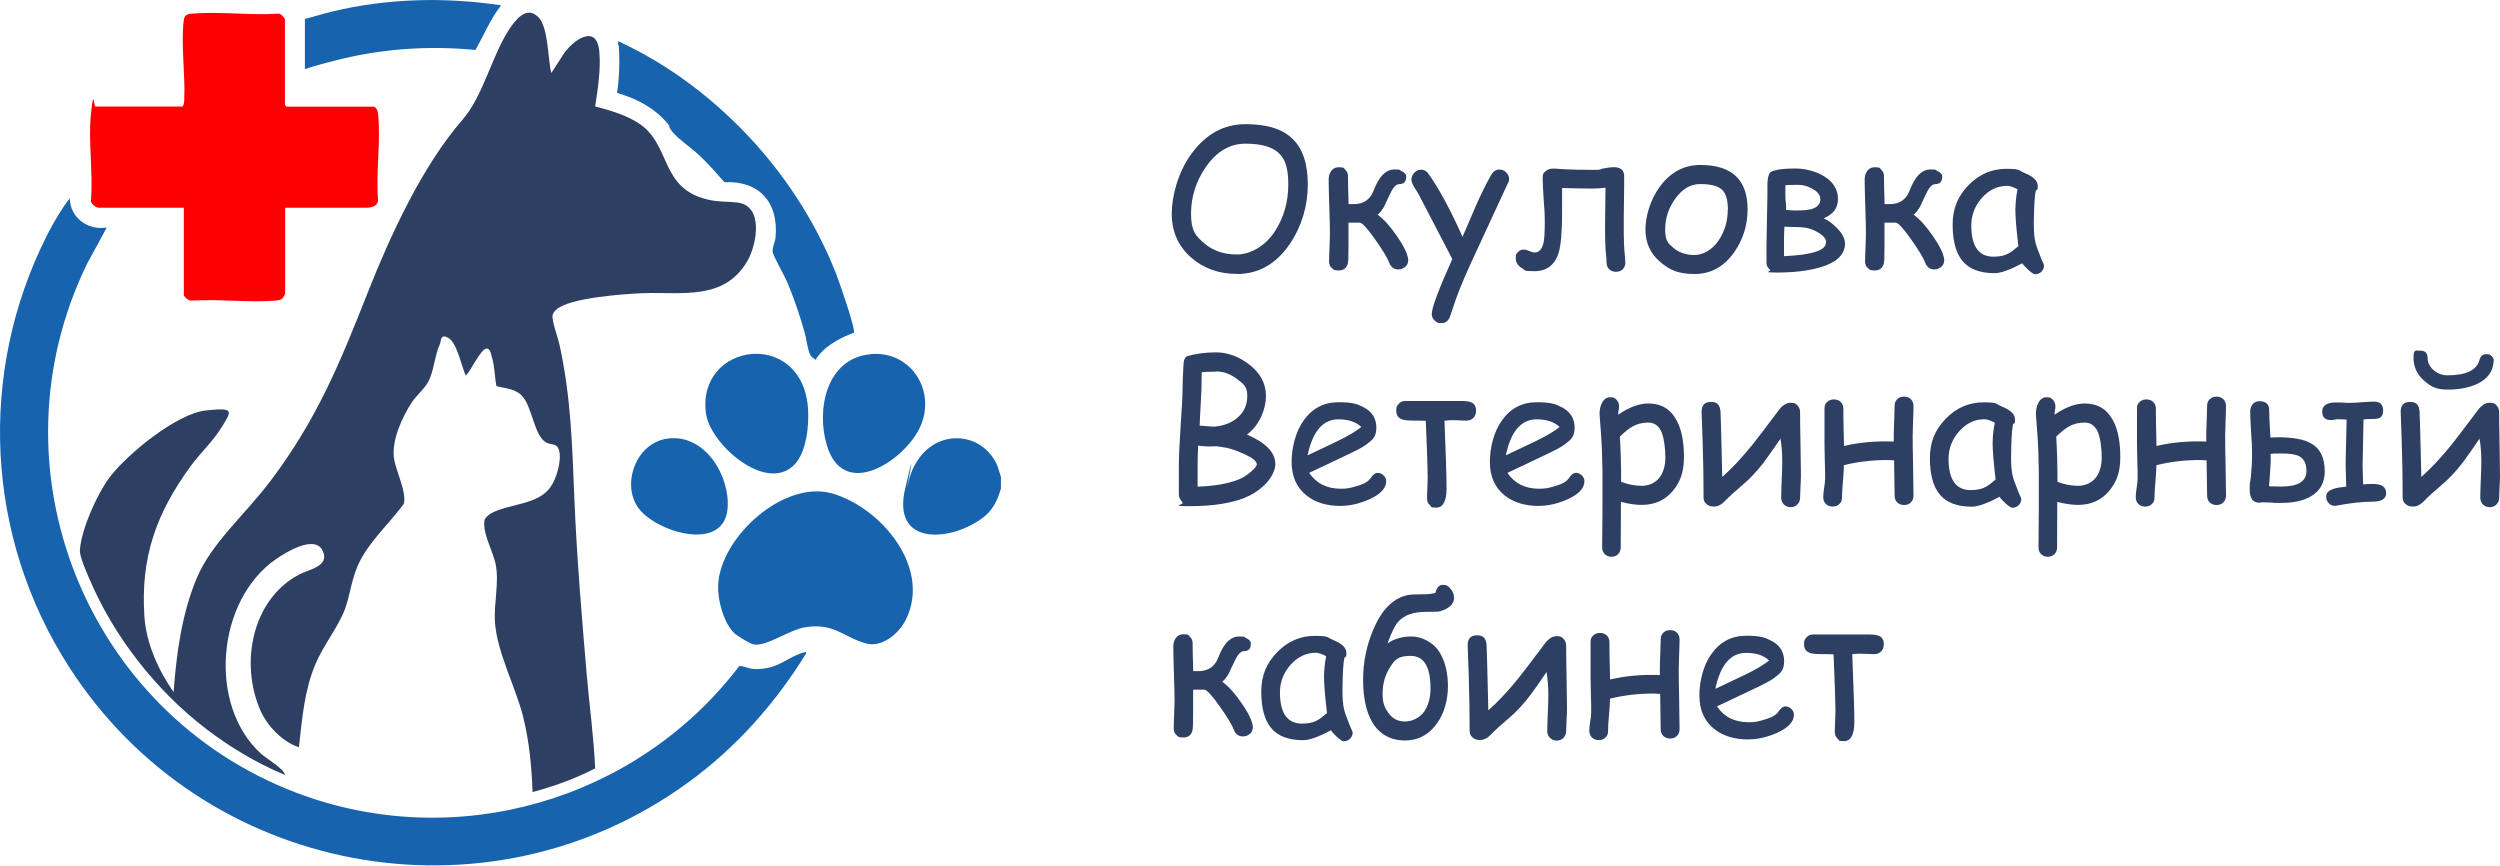 <?xml version="1.0" encoding="UTF-8"?>
<svg id="_Слой_1" xmlns="http://www.w3.org/2000/svg" version="1.1" xmlns:xlink="http://www.w3.org/1999/xlink" viewBox="0 0 2396 829.5">
  <!-- Generator: Adobe Illustrator 29.3.1, SVG Export Plug-In . SVG Version: 2.1.0 Build 151)  -->
  <defs>
    <style>
      .st0 {
        fill: #2e3f64;
      }

      .st1 {
        fill: #fc0002;
      }

      .st2 {
        fill: #1763ae;
      }
    </style>
  </defs>
  <g>
    <path class="st2" d="M959.3,457.1v11c-3.6,12.5-8.3,21.8-19.1,29.4-31.1,21.9-85.2,25.2-72.8-28.7s1.7-.7,1.9-1.5c2.6-11,4.7-18.6,11.6-28.2,20.2-28.1,60.8-24.7,74.9,7l3.5,11Z"/>
    <path class="st0" d="M516,16.4c9.8,10.4,8.9,39.9,12.4,53.6l11.5-17.9c8.9-13.4,32.1-30.3,34.5-2.6,1.5,17.1-1.4,35.7-4,52.5,13.4,3.4,29.2,8.2,40.9,15.6,32.8,20.6,20,63.3,68.1,73.9,9.9,2.2,18,1.5,27.4,2.6,25.5,3.1,18.6,40.5,9.4,56.2-22.3,38.2-63.1,29.3-100.3,30.7-17.4.7-71.4,4.4-83,16-1.4,1.3-2.8,2.8-3.3,4.8-1.1,5.1,5.1,21.6,6.5,28.1,11.2,50.6,12.3,97.3,14.4,148.7,2.3,55.6,7.1,112.8,11.9,169,2.6,29.6,6.7,59.2,8,88.8-19,9.8-39.3,17.2-60,22.7-.9-24.5-3.2-49.4-9.3-73.2-7.2-28-24.7-60.8-26.7-89.3-1.3-18.9,4.3-38.6.5-56.5-2.4-11.4-13.5-31.4-10.3-42.3.5-1.6,4-4.6,5.5-5.5,16.6-9.6,44.6-8,57.1-24.9,6-8.1,11.5-26.3,8.5-36.2-2-6.6-7.2-4.5-12-7-11.8-6-13.6-34.5-23.3-44.7-6.7-7.2-15.7-7.1-24.6-9.4-1.7-8.3-1.6-17-3.7-25.3s-2.8-11-6-10.7c-5.4.5-15.2,21.8-19.7,25.9-4-8.6-8.3-31.2-16.5-36s-6.8,2.6-8.6,6.5c-4.7,10.5-5.3,23.6-10.1,33.9-3.7,7.9-11.9,14.1-16.7,21.5-9.1,14.1-19,35.5-17,52.5,1.4,12.1,12.8,33.9,9.4,44.7-14,18.9-34,36.7-43.7,58.3-6.4,14.1-7.6,28.7-12.6,42.4-6,16.2-20.6,34.7-28,52-11,25.7-13,52.9-16.1,80.4-15.8-5.2-30.4-20.4-37-35.5-19.6-44.9-8.2-105.9,37-130,9.1-4.9,29.9-7.8,22.8-22.8-7.5-15.8-35.2,1.3-44.7,7.9-57.2,39.4-65.6,139.9-14.6,186.4,4.8,4.3,18.9,12.8,22,18s1,1.9,0,2c-26.4-11-51.6-26.2-74.4-43.6-48.1-36.8-88.7-88.7-112.3-144.7-2.8-6.6-9.2-20.6-8.7-27,1.4-19.8,16.5-53.6,28.5-69.5,16.8-22.2,64.1-60.9,92-64s24.9.3,16,15-21.1,25.6-30.6,38.6c-32.7,45-47.9,87.1-44.1,143.8,1.7,25.7,13.4,51.6,28,72.5,2.6-36.6,7.9-75.3,22.2-109.3s46.5-60.9,71.2-93.8c44.3-59,66.1-112.6,92.8-180.2,21.9-55.3,52-120.7,90.7-165.3,19.8-22.8,27.9-60.8,44.6-86.4,5.9-9,16.9-23.6,28.1-11.7Z"/>
    <path class="st2" d="M102.3,218.1l-18.8,34.6c-95.4,195.5-1.1,430.5,200.6,507.1,152.7,58,326.1,7.6,424.3-121.3,1.9-1,9.2,2.2,12.5,2.5,6.5.7,13.6-.2,19.8-2.2,9.9-3.1,20.3-11.4,30.3-13.7,1.5-.4,1.6,0,1.4,1.4-29.4,47.8-67.3,90.3-112.7,123.3-192.9,140.6-464.8,89.5-593.3-110.3C-13.9,515-21.8,357.7,45.1,225.4c6.1-12,13.5-24.7,21.7-35.3.6,18.7,17.4,30.9,35.5,28Z"/>
    <path class="st1" d="M357.8,102.1c2.7.6,4.2,3.9,4.5,6.5,2.8,25.9-2.1,56.6,0,83,0,6-6.6,7.5-11.5,7.5h-77.5v82.5c0,.3-2.5,4.5-3.1,4.9-1.6,1.2-4.4,1.4-6.4,1.6-25.6,2.1-54.1-1.7-80.1,0-2.5.6-7.5-3.6-7.5-5.5v-83.5h-81.5c-2.6,0-8.3-4-7.5-7.5,2.1-26.4-2.8-57.2,0-83s2.3-6.5,4.5-6.5h83c1.4,0,1.9-5.2,1.9-6.5,1.1-23.5-3.3-53.3-.5-76,.6-5,3-6.1,7.5-6.5,26.6-2.3,56.2,1.8,83.1,0,2.1-.7,6.4,4.3,6.4,5.6v82c0,.1,1.4,1.5,1.5,1.5h83Z"/>
    <path class="st2" d="M702.6,605.7c-9.5-10.7-15-31-14.3-45.2,2.1-45.9,63.2-101,109.5-87.5,46.8,13.6,95.3,71.4,70.2,121.2-6.5,12.9-22.7,26.7-37.9,22.5-21.9-6-30.3-19.9-58.2-15.6-15.3,2.3-37.3,18.9-49.7,16.5-3.8-.8-17.1-9-19.6-11.9Z"/>
    <path class="st2" d="M711.7,124.7c38,38.9,69.3,86,89.4,137.1,2.7,6.8,19.3,54.2,17.2,57.2-11.2,3.8-25.3,11.4-32.9,20.6s-1.4,6.2-5.1,4.1-4.1-4.5-4.3-4.8c-2.2-5.3-3.2-14.9-5-21-4.7-16.1-10-32.1-16.5-47.5-2.5-5.7-13.5-25.3-14-29s2.4-10,2.8-13.8c3-33.2-15-54.5-49-53-7.4-8.4-15.1-17.1-23.1-24.8s-19.6-15.4-25.5-22-3.3-6.4-5.5-9c-12.8-15.3-29.7-24.3-48.8-29.7,1.9-12.7,2.5-25.6,2-38.5s-1.5-5.8-1.1-9-.5-1.8,1.5-1.5c44.6,20.8,83.6,49.6,117.9,84.6Z"/>
    <path class="st2" d="M761,445.7c-27,27-80.4-20-84.4-49.4-9.2-68.4,92.4-82,97.8-4.8,1.1,16.1-1.3,42.1-13.4,54.2Z"/>
    <path class="st2" d="M834.1,339.4c40.8-3.9,65.7,39,45.4,74.4-17.8,30.9-71.8,64.3-87.1,12.8-10.2-34.2-.4-83.1,41.7-87.1Z"/>
    <path class="st2" d="M292.3,18.1c8.8-2.2,17.5-5,26.4-7.1,52.7-12.7,108.1-13.9,161.6-5.9-10.4,13.1-16.5,28.7-24.7,42.8-45.5-4.5-91.4-1.1-135.6,10.4s-18.4,6.7-27.8,7.7V18.1Z"/>
    <path class="st2" d="M640.1,420.3c35.5-4.6,59.9,35.9,57.2,67.2-3.6,42.1-67.8,22.6-85,0s-3.2-63.3,27.8-67.2Z"/>
  </g>
  <g>
    <path class="st0" d="M1185.4,262.5c-17.1,0-31.6-5.1-43.5-15.4-12.6-10.9-18.9-25-18.9-42.2s6.2-40.1,18.7-57.3c13.9-19.1,31.2-28.6,52-28.6s34.8,4.5,44.5,13.5c10.1,9.3,15.2,24.1,15.2,44.3s-5.7,39.9-17.1,56.8c-13.1,19.3-30,29-50.8,29ZM1193.6,137.7c-14.9,0-27.5,7.4-37.8,22.2-9.5,13.6-14.3,28.6-14.3,45s4.3,21.2,13,28.6c8.3,6.9,18.6,10.4,30.9,10.4s26.9-7.4,36.5-22.3c8.6-13.3,12.8-28.2,12.8-44.8s-3.2-24.7-9.7-30.6c-6.2-5.6-16.7-8.5-31.4-8.5Z"/>
    <path class="st0" d="M1349.5,250c0,2.4-1,4.4-2.9,5.9s-4.1,2.3-6.4,2.3c-4.2,0-7.2-2.2-8.8-6.5-1.6-4.3-6-11.6-13.2-21.9-7.7-10.9-12.7-16.3-14.9-16.4h-10.9c0,2,0,5.6,0,10.7,0,4.7,0,8.3,0,10.7,0,10-.2,15.6-.5,17-1,4.9-3.9,7.4-8.9,7.4s-4.7-.8-6.5-2.3c-1.8-1.5-2.7-3.5-2.7-6s.1-7.3.4-13.4c.2-6.1.4-10.6.4-13.5,0-5.8-.2-14.4-.6-26-.4-11.5-.6-20.2-.6-26s3.1-11.7,9.4-11.7,4.7.8,6.5,2.4c1.8,1.6,2.6,3.6,2.6,6,0,4.4.2,13.4.6,26.9h6.6c7.4-.5,12.7-3.8,16-9.9,1-2.2,2.2-5.2,3.8-8.7,4.7-9.7,10.5-14.6,17.4-14.6s4.5.5,6.8,1.5c3,1.3,4.6,3.1,4.6,5.3,0,4.8-2.1,7.2-6.2,7.2s-6.9,4.1-10.6,12.2c-2.5,5.5-4,8.6-4.3,9.2-1.9,3.5-4,6.1-6.3,8,6.1,4.3,12.4,11.4,19.1,21.3,6.9,10.1,10.3,17.8,10.3,22.9Z"/>
    <path class="st0" d="M1445.1,175.7l-31.5,68.1c-7.8,16.6-13.7,30.4-17.8,41.6l-6,17.7c-1.6,4.4-4.3,6.6-8.2,6.6s-4.8-.8-6.6-2.5c-1.9-1.7-2.8-3.7-2.8-6.2,0-6.1,6.6-23.6,19.7-52.7l-32.6-62.7-4.1-6.6c-1.6-2.8-2.5-5.1-2.5-7s1-4.7,2.9-6.6c1.9-1.9,4.1-2.8,6.4-2.8s4.9,1.1,6.5,3.2c10.3,14.3,21.4,34.7,33.2,61.2l13.5-31.4c4.9-10.9,9.5-20.2,14-28,1.9-3.4,4.5-5.1,7.6-5.1s4.7.9,6.6,2.6c1.9,1.8,2.9,3.9,2.9,6.3s-.4,2.9-1.2,4.6Z"/>
    <path class="st0" d="M1557.8,251.5c0,2.6-.9,4.8-2.5,6.5-1.7,1.7-3.9,2.5-6.6,2.5s-4.8-.9-6.5-2.5c-1.7-1.7-2.5-3.9-2.5-6.5s-.2-4.7-.5-8.1c-.4-3.9-.6-6.6-.6-8-.2-4.9-.3-11.2-.3-18.9,0,1.9.1-10.3.4-36.6-4,.5-8,.8-12.1.8-10.1,0-20-.2-29.5-.5,0,2.5,0,6.3,0,11.3,0,5.1,0,8.9,0,11.4,0,19.2-1.1,32.3-3.3,39.4-3.7,11.7-11.4,17.6-23.1,17.6s-8.5-.9-11.9-2.8c-4.1-2.3-6.1-5.6-6.1-9.8s.7-4.2,2.1-5.7c1.4-1.6,3.3-2.4,5.6-2.4s2.9.5,5.2,1.4c2.2.9,3.9,1.4,5.1,1.4,4.4,0,7.3-3.2,8.7-9.6.7-3.6,1.1-10,1.1-19.2s-.3-11.8-1-21.3c-.6-9.5-1-16.5-1-21.2s.9-4.9,2.8-6.6c1.9-1.6,4.1-2.5,6.9-2.5s3.7,0,6.3.3c3.3.2,5.4.4,6.4.4,6.7.3,15.2.5,25.5.5s5.6-.4,10-1.3c4.4-.8,7.8-1.3,10.1-1.3,6.7,0,10.1,2.9,10.1,8.7s0,13.2-.2,23.7c-.2,10.5-.2,18.4-.2,23.7s0,13.6.3,18.6c0,1.5.3,4.3.6,8.4.4,3.5.5,6.3.5,8.4Z"/>
    <path class="st0" d="M1674.9,200.6c0,15-4.2,28.6-12.6,40.8-9.8,14.1-22.5,21.2-38.2,21.2s-23.8-3.8-32.8-11.4c-9.5-8-14.3-18.4-14.3-31.1s4.6-28.7,13.7-41.1c10.3-14,23.2-20.9,39-20.9,30.1,0,45.2,14.2,45.2,42.5ZM1656,200.6c0-9.2-2-15.6-5.9-19-3.9-3.5-10.7-5.2-20.4-5.2s-17.4,4.7-24.2,14.1c-6.4,8.9-9.6,18.8-9.6,29.6s2.8,13.2,8.3,17.8c5.3,4.3,11.9,6.5,19.8,6.5s17-4.7,23.2-14.1c5.8-8.7,8.7-18.5,8.7-29.6Z"/>
    <path class="st0" d="M1768.3,233.2c0,11.1-8.6,19-25.9,23.6-10.8,2.9-23.9,4.4-39.4,4.4s-4.6-.9-6.8-2.8c-2.2-1.9-3.2-4-3.2-6.3v-17.3c0-.2.3-16.4.9-48.8v-9.1c0-3.7.5-6.7,1.2-8.9.5-1.7,1.4-2.9,2.7-3.6.6-.4,2.3-.8,5-1.5,3.6-.9,9.7-1.4,18.2-1.4s18.6,2.4,26.6,7.1c9.3,5.5,13.9,12.9,13.9,22s-4.6,14.7-13.7,18.7c4.6,2,9,5.3,13.2,9.7,4.8,5.1,7.2,9.8,7.2,14.1ZM1750.2,232.4c0-3.3-2.4-6.4-7.2-9.3-3.7-2.3-7.6-3.9-11.7-4.7-2.4-.5-5.9-.8-10.5-.8-5.8-.1-9.3-.2-10.6-.4-.2,4.1-.4,7.6-.4,10.5v17.8c26.8-1.2,40.2-5.5,40.2-13ZM1744.5,190.6c0-3.7-2.5-7-7.6-9.7-4.5-2.5-8.7-3.7-12.7-3.7h-3.7c-4.6,0-7.7,0-9.4.3,0,2.1,0,5.4,0,10s.2,3.4.5,6.8c.2,2.9.3,5.2.2,6.9,3.5.4,6.6.5,9.4.5,6.8,0,11.7-.4,14.8-1.3,5.8-1.6,8.7-4.9,8.7-9.8Z"/>
    <path class="st0" d="M1863.2,250c0,2.4-1,4.4-2.9,5.9s-4.1,2.3-6.4,2.3c-4.2,0-7.2-2.2-8.8-6.5-1.6-4.3-6-11.6-13.2-21.9-7.7-10.9-12.7-16.3-14.9-16.4h-10.9c0,2,0,5.6,0,10.7,0,4.7,0,8.3,0,10.7,0,10-.2,15.6-.5,17-1,4.9-3.9,7.4-8.9,7.4s-4.7-.8-6.5-2.3c-1.8-1.5-2.7-3.5-2.7-6s.1-7.3.4-13.4c.2-6.1.4-10.6.4-13.5,0-5.8-.2-14.4-.6-26-.4-11.5-.6-20.2-.6-26s3.1-11.7,9.4-11.7,4.7.8,6.5,2.4c1.8,1.6,2.6,3.6,2.6,6,0,4.4.2,13.4.6,26.9h6.6c7.4-.5,12.7-3.8,16-9.9,1-2.2,2.2-5.2,3.8-8.7,4.7-9.7,10.5-14.6,17.4-14.6s4.5.5,6.8,1.5c3,1.3,4.6,3.1,4.6,5.3,0,4.8-2.1,7.2-6.2,7.2s-6.9,4.1-10.6,12.2c-2.5,5.5-4,8.6-4.3,9.2-1.9,3.5-4,6.1-6.3,8,6.1,4.3,12.4,11.4,19.1,21.3,6.9,10.1,10.3,17.8,10.3,22.9Z"/>
    <path class="st0" d="M1950.5,262.9c-1.2,0-3.2-1.3-6.3-4-2.7-2.5-4.8-4.7-6.1-6.6-5.8,3.2-11,5.5-15.4,7.1-4.4,1.6-8.1,2.4-11.1,2.4-14.2,0-24.6-4-31-12-6.1-7.5-9.2-19.1-9.2-34.6s5.1-27.3,15.2-37.7c10.1-10.4,22.2-15.7,36.2-15.7s11.2,1.4,17.8,4.1c8.3,3.4,12.4,7.5,12.4,12.3s-.6,3.1-1.8,4.4c-.6,2.3-1.1,6.1-1.4,11.4-.3,5.3-.5,12.1-.6,20.3,0,7.5.5,13.5,1.5,17.8.6,2.7,2.5,8,5.7,16,.4,1.1,1.1,2.7,2.1,4.8l.5,1.5c0,2.4-.9,4.4-2.5,6-1.7,1.6-3.7,2.4-5.9,2.4ZM1931.6,199.7c0-2.6.2-5.4.5-8.5.3-3.1.8-6.3,1.5-9.8-2.2-1.2-4.2-2-5.8-2.5-1.6-.5-2.9-.8-3.9-.8-9.4,0-17.5,3.8-24.4,11.5-6.8,7.7-10.2,16.5-10.2,26.5s1.8,17.4,5.3,22.4c3.5,5,8.8,7.5,15.8,7.5s10.8-1.1,14.8-3.2c2.2-1.2,5.3-3.5,9.2-6.9-1.9-16.1-2.9-28.1-2.9-36.1Z"/>
    <path class="st0" d="M1193.1,477.1c-13.7,5.3-31.1,8-52.4,8s-5.1-1.2-7.4-3.7c-2.3-2.5-3.5-5-3.5-7.6v-26.5c0-8.7.5-21.1,1.6-37.2,1.2-17.4,1.9-29.9,2-37.7,0-5.6.3-13.9,1-24.9.4-3,1.4-5,3-6,8.3-2.5,17.6-3.8,28.1-3.8s20.9,3.6,30.8,10.9c11.4,8.4,17,18.7,17,31s-6.1,27.9-18.2,36.9c9.1,3.9,15.9,8.2,20.4,12.9,4.5,4.7,6.8,9.9,6.8,15.5s-4,14.4-11.9,21.3c-5.5,4.9-11.3,8.5-17.4,10.8ZM1175.8,429.2l-9.7-1.5c-.8,0-2,0-3.6.1-1.6,0-2.8.1-3.7.1-3.3,0-6.8-.3-10.5-.8-.4,7.6-.5,14.5-.5,20.5v18.8c15.9-.5,28.9-2.8,38.9-6.7,4.2-1.6,8.3-4.2,12.2-7.6,3.7-3.2,5.6-5.5,5.6-7.1,0-2.9-3.9-6.1-11.7-9.7-5.8-2.7-11.5-4.8-17-6.1ZM1165.6,356.2c-6.6,0-11.3.2-13.9.6l-.2,15.9-1.8,35.2c8.6.7,13.2,1.1,13.8,1,9.2-.7,16.7-3.6,22.5-8.6,6.3-5.4,9.4-12.4,9.4-20.9s-3.2-11.1-9.6-16c-6.4-4.9-13.1-7.4-20.2-7.4Z"/>
    <path class="st0" d="M1285.1,484.9c-13.7,0-24.8-3.4-33.3-10.3-9.3-7.6-13.9-18.2-13.9-31.9s3.8-29,11.5-39.7c8.3-11.7,19.4-17.5,33.3-17.5s18.3,1.7,24.7,5.1c7.8,4.2,11.7,10.6,11.7,19.3s-3.4,11.6-10.3,16.6c-3,2.2-9.5,5.6-19.3,10.2l-34.8,16.5c3.4,5,7.6,8.8,12.7,11.4,5.1,2.5,11,3.8,17.7,3.8s9.1-.8,14.8-2.4c7.2-2,11.8-4.6,13.8-7.9,2.1-3.2,4.3-4.9,6.6-4.9s4,.8,5.7,2.4c1.7,1.6,2.5,3.5,2.5,5.6,0,6.7-5.4,12.5-16.3,17.4-9.3,4.1-18.3,6.2-27.1,6.2ZM1282.7,401.9c-7.4,0-13.6,2.9-18.5,8.6s-8.6,14.4-11,25.9l28-13.3c11-5.3,18.8-10,23.5-13.9-5.2-4.9-12.5-7.3-21.9-7.3Z"/>
    <path class="st0" d="M1414.6,393.9c0,2.7-.8,4.9-2.5,6.6-1.7,1.7-3.8,2.6-6.4,2.6s-4.1,0-7.3-.2c-3.2-.2-5.7-.2-7.3-.2s-4.1.2-6.7.5c1.3,32,2,53.7,2,65.1s-3.2,18.2-9.7,18.2-4.5-.8-6.3-2.4c-1.8-1.6-2.7-3.6-2.7-5.9s0-5.8.3-10.4c.2-4.6.3-8.1.3-10.4,0-8-.6-26-1.8-54.1-2-.1-5.9-.2-11.6-.2s-9-.4-11-1.1c-3.8-1.3-5.7-4.1-5.7-8.4s.8-4.7,2.4-6.6c1.6-1.8,3.7-2.7,6.3-2.7h53.7c4.5,0,7.7.5,9.7,1.4,2.9,1.4,4.4,4.1,4.4,8.1Z"/>
    <path class="st0" d="M1475.1,484.9c-13.7,0-24.8-3.4-33.3-10.3-9.3-7.6-13.9-18.2-13.9-31.9s3.8-29,11.5-39.7c8.3-11.7,19.4-17.5,33.3-17.5s18.3,1.7,24.7,5.1c7.8,4.2,11.7,10.6,11.7,19.3s-3.4,11.6-10.3,16.6c-3,2.2-9.5,5.6-19.3,10.2l-34.8,16.5c3.4,5,7.6,8.8,12.7,11.4,5.1,2.5,11,3.8,17.7,3.8s9.1-.8,14.8-2.4c7.2-2,11.8-4.6,13.8-7.9,2.1-3.2,4.3-4.9,6.6-4.9s4,.8,5.7,2.4c1.7,1.6,2.5,3.5,2.5,5.6,0,6.7-5.4,12.5-16.3,17.4-9.3,4.1-18.3,6.2-27.1,6.2ZM1472.7,401.9c-7.4,0-13.6,2.9-18.5,8.6s-8.6,14.4-11,25.9l28-13.3c11-5.3,18.8-10,23.5-13.9-5.2-4.9-12.5-7.3-21.9-7.3Z"/>
    <path class="st0" d="M1573.5,483.9c-6.1,0-12.7-1-20-2.9l-.2,43.5c0,2.7-.8,4.9-2.5,6.6-1.7,1.7-3.8,2.5-6.4,2.5s-4.8-.9-6.4-2.5c-1.7-1.7-2.5-3.9-2.5-6.6l.3-36.4v-36.3c-.2-13.3-.6-25.4-1.4-36.3l-1.4-18.5c0-4.3.8-8,2.4-10.9,1.8-3.6,4.5-5.4,7.9-5.4s4.4.8,6,2.5c1.6,1.7,2.4,3.7,2.4,6.1s0,1.5-.3,3c-.3,1.9-.5,3.6-.6,5.2,5.2-3.6,10.3-6.3,15.1-8.1,4.9-1.8,9.5-2.7,13.9-2.7,12.4,0,21.5,5.5,27.3,16.6,4.6,8.7,6.8,20.3,6.8,34.7s-3.5,23.9-10.6,32.4c-7.5,9-17.4,13.5-29.9,13.5ZM1579.8,405c-5.6,0-10.6,1.2-15.1,3.7-3.2,1.8-7.3,5-12.2,9.7.8,13.8,1.2,28.3,1.2,43.4,6.6,2.5,13.2,3.8,19.8,3.8s13.4-2.8,17.4-8.5c3.5-4.9,5.2-11.3,5.2-19.1s-1.4-19.3-4.1-24.8c-2.7-5.5-6.8-8.2-12.2-8.2Z"/>
    <path class="st0" d="M1726,455.9c0,2.4-.1,5.9-.4,10.6-.2,4.7-.4,8.2-.4,10.6s-.9,4.7-2.6,6.4c-1.7,1.7-3.9,2.6-6.4,2.6s-4.8-.9-6.5-2.6c-1.7-1.7-2.6-3.9-2.6-6.4,0-3.9.2-9.8.5-17.7.4-7.8.5-13.7.5-17.7,0-7.5-.6-14.6-1.7-21.3-7.4,10.9-12.8,18.5-16.1,22.9-6.4,8.3-12.8,15.1-19,20.4-8.3,7-14.4,12.6-18.4,16.8-3.2,3.3-6.6,5-10.1,5s-5-.7-6.9-2.1c-2.1-1.6-3.2-3.7-3.2-6.3,0-17.3-.3-35.3-.9-54.1-.7-19.5-1-29-1-28.5,0-6.2,3-9.3,9.1-9.3s8.2,2.9,9,8.7c.1.9.3,6.9.6,17.9l1.1,45.3c9.2-8.1,18.7-18.3,28.7-30.6,3.1-3.8,11.6-14.9,25.4-33.3,3.6-4.8,7.4-7.2,11.5-7.2s4.7.9,6.4,2.5c1.7,1.7,2.6,3.9,2.6,6.5,0,6.7.1,16.9.4,30.5.2,13.6.4,23.7.4,30.5Z"/>
    <path class="st0" d="M1833.9,475c0,2.7-.9,4.8-2.5,6.5-1.7,1.7-3.9,2.5-6.5,2.5s-4.9-.8-6.6-2.5c-1.7-1.7-2.5-3.8-2.5-6.5,0-4.7-.2-15.9-.5-33.8-4.5-.2-6.7-.3-6.6-.3-14.3,0-28.2,1.6-41.5,4.9,0,3.5-.3,8.6-.9,15.3-.6,6.5-.9,11.6-.9,15.3s-.8,4.9-2.5,6.6c-1.7,1.7-3.8,2.5-6.5,2.5s-4.8-.9-6.5-2.5c-1.7-1.7-2.5-3.9-2.5-6.6s.3-5.2.9-9c.6-3.8.9-6.8.9-9,0-3.6,0-9.1-.3-16.4-.2-7.3-.3-12.8-.3-16.4v-16.9c0-7.4,0-13.1,0-16.9s.8-4.8,2.5-6.5c1.7-1.7,3.9-2.5,6.5-2.5s4.9.8,6.6,2.5c1.7,1.7,2.5,3.8,2.5,6.5,0,4.4,0,10.3.2,17.8.2,8.3.3,14.2.4,17.8,14.9-3.5,30.8-4.9,47.7-4.2v-5.9c0-3.6.1-8.3.4-14.1.2-6.3.4-11,.4-14.1s.8-4.8,2.5-6.5c1.7-1.7,3.9-2.5,6.6-2.5s4.8.9,6.5,2.5c1.7,1.7,2.5,3.9,2.5,6.5s-.1,7.9-.4,14.1c-.2,6.2-.4,10.9-.4,14.2,0,6.6.1,16.3.4,28.9.2,12.7.4,22.3.4,28.9Z"/>
    <path class="st0" d="M1928.7,486.7c-1.2,0-3.2-1.3-6.3-4-2.7-2.5-4.8-4.7-6.1-6.6-5.8,3.2-11,5.5-15.4,7.1-4.4,1.6-8.1,2.4-11.1,2.4-14.2,0-24.6-4-31-12-6.1-7.5-9.2-19.1-9.2-34.6s5.1-27.3,15.2-37.7c10.1-10.4,22.2-15.7,36.2-15.7s11.2,1.4,17.8,4.1c8.3,3.4,12.4,7.5,12.4,12.3s-.6,3.1-1.8,4.4c-.6,2.3-1.1,6.1-1.4,11.4-.3,5.3-.5,12.1-.6,20.3,0,7.5.5,13.5,1.5,17.8.6,2.7,2.5,8,5.7,16,.4,1.1,1.1,2.7,2.1,4.8l.5,1.5c0,2.4-.9,4.4-2.5,6-1.7,1.6-3.7,2.4-5.9,2.4ZM1909.8,423.4c0-2.6.2-5.4.5-8.5.3-3.1.8-6.3,1.5-9.8-2.2-1.2-4.2-2-5.8-2.5-1.6-.5-2.9-.8-3.9-.8-9.4,0-17.5,3.8-24.4,11.5-6.8,7.7-10.2,16.5-10.2,26.5s1.8,17.4,5.3,22.4c3.5,5,8.8,7.5,15.8,7.5s10.8-1.1,14.8-3.2c2.2-1.2,5.3-3.5,9.2-6.9-1.9-16.1-2.9-28.1-2.9-36.1Z"/>
    <path class="st0" d="M1991.7,483.9c-6.1,0-12.7-1-20-2.9l-.2,43.5c0,2.7-.8,4.9-2.5,6.6-1.7,1.7-3.8,2.5-6.4,2.5s-4.8-.9-6.4-2.5c-1.7-1.7-2.5-3.9-2.5-6.6l.3-36.4v-36.3c-.2-13.3-.6-25.4-1.4-36.3l-1.4-18.5c0-4.3.8-8,2.4-10.9,1.8-3.6,4.5-5.4,7.9-5.4s4.4.8,6,2.5c1.6,1.7,2.4,3.7,2.4,6.1s0,1.5-.3,3c-.3,1.9-.5,3.6-.6,5.2,5.2-3.6,10.3-6.3,15.1-8.1,4.9-1.8,9.5-2.7,13.9-2.7,12.4,0,21.5,5.5,27.3,16.6,4.6,8.7,6.8,20.3,6.8,34.7s-3.5,23.9-10.6,32.4c-7.5,9-17.4,13.5-29.9,13.5ZM1998,405c-5.6,0-10.6,1.2-15.1,3.7-3.2,1.8-7.3,5-12.2,9.7.8,13.8,1.2,28.3,1.2,43.4,6.6,2.5,13.2,3.8,19.8,3.8s13.4-2.8,17.4-8.5c3.5-4.9,5.2-11.3,5.2-19.1s-1.4-19.3-4.1-24.8c-2.7-5.5-6.8-8.2-12.2-8.2Z"/>
    <path class="st0" d="M2133.4,475c0,2.7-.9,4.8-2.5,6.5-1.7,1.7-3.9,2.5-6.5,2.5s-4.9-.8-6.6-2.5c-1.7-1.7-2.5-3.8-2.5-6.5,0-4.7-.2-15.9-.5-33.8-4.5-.2-6.7-.3-6.6-.3-14.3,0-28.2,1.6-41.5,4.9,0,3.5-.3,8.6-.9,15.3-.6,6.5-.9,11.6-.9,15.3s-.8,4.9-2.5,6.6c-1.7,1.7-3.8,2.5-6.5,2.5s-4.8-.9-6.5-2.5c-1.7-1.7-2.5-3.9-2.5-6.6s.3-5.2.9-9c.6-3.8.9-6.8.9-9,0-3.6,0-9.1-.3-16.4-.2-7.3-.3-12.8-.3-16.4v-16.9c0-7.4,0-13.1,0-16.9s.8-4.8,2.5-6.5c1.7-1.7,3.9-2.5,6.5-2.5s4.9.8,6.6,2.5c1.7,1.7,2.5,3.8,2.5,6.5,0,4.4,0,10.3.2,17.8.2,8.3.3,14.2.4,17.8,14.9-3.5,30.8-4.9,47.7-4.2v-5.9c0-3.6.1-8.3.4-14.1.2-6.3.4-11,.4-14.1s.8-4.8,2.5-6.5c1.7-1.7,3.9-2.5,6.6-2.5s4.8.9,6.5,2.5c1.7,1.7,2.5,3.9,2.5,6.5s-.1,7.9-.4,14.1c-.2,6.2-.4,10.9-.4,14.2,0,6.6.1,16.3.4,28.9.2,12.7.4,22.3.4,28.9Z"/>
    <path class="st0" d="M2228.1,451.4c0,10.9-4.4,19-13.2,24.2-7.1,4.2-16.5,6.4-28.3,6.4s-5,0-9.1-.3c-4.1-.2-7.1-.3-9.1-.3h-.8l-.7.2c-.7.1-1.2.2-1.5.2-6.2,0-9.3-4.2-9.3-12.7s.3-4.9,1-10.8c.8-8,1.3-15.6,1.3-22.9s-.3-11.5-.9-20.6c-.6-9.1-.9-16-.9-20.6s2.9-9.7,8.8-9.7,9.4,2.8,9.4,8.4.4,15.1,1.2,26.4c2.9-.1,5.3-.2,7-.2,14.1,0,24.6,1.8,31.3,5.5,9.2,4.9,13.7,13.8,13.7,26.8ZM2210.5,451.4c0-7.3-2.5-12.1-7.6-14.5-3.2-1.5-8.9-2.3-16.9-2.3s-5.7.1-9.8.4v3.6c.2,3.8-.4,13-1.5,27.5,5,.1,9,.2,11.9.2,16,0,23.9-5,23.9-14.9ZM2286.9,472.5c0,5.5-4.3,8.3-12.9,8.3s-21.4,1.2-34.1,3.7c-.8.2-1.5.3-2.2.3-2.4,0-4.3-.9-5.9-2.6-1.6-1.8-2.4-3.9-2.4-6.3,0-4.6,4.3-7.4,12.8-8.7,1.4-.2,3.5-.5,6.4-.8-.3-12.1-.5-18.8-.5-20.3,0-5.5.1-12.8.4-21.8.3-12.4.5-19.8.5-22.1-2.4-.2-5-.4-7.7-.4s-2.1.1-3.7.4-2.9.4-3.7.4c-5.5,0-8.3-2.7-8.3-8.2s4.3-8.7,12.8-8.7,3.8,0,6.9.2c3.1.2,5.4.2,7,.2,2.5,0,6.4-.2,11.5-.6,5.1-.4,9-.6,11.6-.6,5.7,0,8.6,2.9,8.6,8.7s-2.9,7.9-8.6,7.9-7.8.2-10.2.5c-.6,31.1-.9,45.7-.9,43.9,0,2.8.2,8.9.5,18.3,3.3-.2,6.4-.4,9.1-.4,8.6,0,12.9,2.8,12.9,8.5Z"/>
    <path class="st0" d="M2396,455.9c0,2.4-.1,5.9-.4,10.6-.2,4.7-.4,8.2-.4,10.6s-.9,4.7-2.6,6.4c-1.7,1.7-3.9,2.6-6.4,2.6s-4.8-.9-6.5-2.6c-1.7-1.7-2.6-3.9-2.6-6.4,0-3.9.2-9.8.5-17.7.4-7.8.5-13.7.5-17.7,0-7.5-.6-14.6-1.7-21.3-7.4,10.9-12.8,18.5-16.1,22.9-6.4,8.3-12.8,15.1-19,20.4-8.3,7-14.4,12.6-18.4,16.8-3.2,3.3-6.6,5-10.1,5s-5-.7-6.9-2.1c-2.1-1.6-3.2-3.7-3.2-6.3,0-17.3-.3-35.3-.9-54.1-.7-19.5-1-29-1-28.5,0-6.2,3-9.3,9.1-9.3s8.2,2.9,9,8.7c.1.9.3,6.9.6,17.9l1.1,45.3c9.2-8.1,18.7-18.3,28.7-30.6,3.1-3.8,11.6-14.9,25.4-33.3,3.6-4.8,7.4-7.2,11.5-7.2s4.7.9,6.4,2.5c1.7,1.7,2.6,3.9,2.6,6.5,0,6.7.1,16.9.4,30.5.2,13.6.4,23.7.4,30.5ZM2345.7,359.7c17.8,0,28-4.9,30.6-14.6,1-3.8,3.2-5.7,6.6-5.7s3.6.6,5.1,1.9c1.4,1.3,2.1,2.9,2,4.7l-.2,1.3c-.7,9.2-6.1,16.1-16,20.8-7.8,3.5-17.1,5.3-28,5.3s-16.2-2.9-22.7-8.7c-6.7-5.9-10-13.2-10-21.8s2.2-6.8,6.7-6.8,6.8,2.3,6.8,6.8,2,8.8,6.1,12.1c3.8,3.2,8.2,4.7,13,4.7Z"/>
    <path class="st0" d="M1200.6,697.6c0,2.4-1,4.4-2.9,5.9-1.9,1.5-4.1,2.3-6.4,2.3-4.2,0-7.2-2.2-8.8-6.5-1.6-4.3-6-11.6-13.2-21.9-7.7-10.9-12.7-16.3-14.9-16.4h-10.9c0,2,0,5.6,0,10.7,0,4.7,0,8.3,0,10.7,0,10-.2,15.6-.5,17-1,4.9-3.9,7.4-8.9,7.4s-4.7-.8-6.5-2.3c-1.8-1.5-2.7-3.5-2.7-6s.1-7.3.4-13.4c.2-6.1.4-10.6.4-13.5,0-5.8-.2-14.4-.6-26-.4-11.5-.6-20.2-.6-26s3.1-11.7,9.4-11.7,4.7.8,6.5,2.4c1.8,1.6,2.6,3.6,2.6,6,0,4.4.2,13.4.6,26.9h6.6c7.4-.5,12.7-3.8,16-9.9,1-2.2,2.2-5.2,3.8-8.7,4.7-9.7,10.5-14.6,17.4-14.6s4.5.5,6.8,1.5c3,1.3,4.6,3.1,4.6,5.3,0,4.8-2.1,7.2-6.2,7.2s-6.9,4.1-10.6,12.2c-2.5,5.5-4,8.6-4.3,9.2-1.9,3.5-4,6.1-6.3,8,6.1,4.3,12.4,11.4,19.1,21.3,6.9,10.1,10.3,17.8,10.3,22.9Z"/>
    <path class="st0" d="M1287.9,710.5c-1.2,0-3.2-1.3-6.3-4-2.7-2.5-4.8-4.7-6.1-6.6-5.8,3.2-11,5.5-15.4,7.1-4.4,1.6-8.1,2.4-11.1,2.4-14.2,0-24.6-4-31-12-6.1-7.5-9.2-19.1-9.2-34.6s5.1-27.3,15.2-37.7c10.1-10.4,22.2-15.7,36.2-15.7s11.2,1.4,17.8,4.1c8.3,3.4,12.4,7.5,12.4,12.3s-.6,3.1-1.8,4.4c-.6,2.3-1.1,6.1-1.4,11.4-.3,5.3-.5,12.1-.6,20.3,0,7.5.5,13.5,1.5,17.8.6,2.7,2.5,8,5.7,16,.4,1.1,1.1,2.7,2.1,4.8l.5,1.5c0,2.4-.9,4.4-2.5,6-1.7,1.6-3.7,2.4-5.9,2.4ZM1269,647.2c0-2.6.2-5.4.5-8.5.3-3.1.8-6.3,1.5-9.8-2.2-1.2-4.2-2-5.8-2.5-1.6-.5-2.9-.8-3.9-.8-9.4,0-17.5,3.8-24.4,11.5-6.8,7.7-10.2,16.5-10.2,26.5s1.8,17.4,5.3,22.4c3.5,5,8.8,7.5,15.8,7.5s10.8-1.1,14.8-3.2c2.2-1.2,5.2-3.5,9.2-6.9-1.9-16.1-2.9-28.1-2.9-36.1Z"/>
    <path class="st0" d="M1393.6,572.7c0,6.1-4.5,10.5-13.6,13.2-1.3.4-5.8.5-13.5.5-11.9,0-20.7,3.1-26.3,9.3-3.1,3.4-6.6,10.4-10.4,21,6.3-4.5,14.1-6.7,23.2-6.7s20.9,5.3,27.1,15.8c5.1,8.7,7.6,19.5,7.6,32.1s-3.4,25.4-10.3,35.1c-7.7,11.1-18.1,16.7-31.1,16.7s-24.5-5.9-31.3-17.8c-5.7-10-8.6-23.4-8.6-40.4s3.2-32.2,9.5-47.5c7.8-18.8,18.4-30,32-33.4,2.5-.7,7.4-1,14.6-1,6.6,0,11-.5,13.3-1.5,1.1-5,3.5-7.6,7.1-7.6s5.3,1.3,7.4,3.9c2.2,2.6,3.2,5.3,3.2,8.2ZM1371,659.6c0-20.7-6.4-31-19.1-31s-15.5,4-20.4,12.1c-4.2,6.9-6.4,14.9-6.4,24.1s1.8,13.1,5.3,18.1c3.9,5.7,9.3,8.6,16,8.6s14.6-3.4,19-10.2c3.7-5.8,5.6-13,5.6-21.7Z"/>
    <path class="st0" d="M1501.8,679.6c0,2.4-.1,5.9-.4,10.6-.2,4.7-.4,8.2-.4,10.6s-.9,4.7-2.6,6.4c-1.7,1.7-3.9,2.6-6.4,2.6s-4.8-.9-6.5-2.6-2.6-3.9-2.6-6.4c0-3.9.2-9.8.5-17.7.4-7.8.5-13.7.5-17.7,0-7.5-.6-14.6-1.7-21.3-7.4,10.9-12.8,18.5-16.1,22.9-6.4,8.3-12.8,15.1-19,20.4-8.3,7-14.4,12.6-18.4,16.8-3.2,3.3-6.6,5-10.1,5s-5-.7-6.9-2.1c-2.1-1.6-3.2-3.7-3.2-6.3,0-17.3-.3-35.3-.9-54.1-.7-19.5-1-29-1-28.5,0-6.2,3-9.3,9.1-9.3s8.2,2.9,9,8.7c.1.9.3,6.9.6,17.9l1.1,45.3c9.2-8.1,18.7-18.3,28.7-30.6,3.1-3.8,11.6-14.9,25.4-33.3,3.6-4.8,7.4-7.2,11.5-7.2s4.7.9,6.4,2.5c1.7,1.7,2.6,3.9,2.6,6.5,0,6.7.1,16.9.4,30.5.2,13.6.4,23.7.4,30.5Z"/>
    <path class="st0" d="M1609.7,698.8c0,2.7-.9,4.8-2.5,6.5-1.7,1.7-3.9,2.5-6.5,2.5s-4.9-.8-6.6-2.5c-1.7-1.7-2.5-3.8-2.5-6.5,0-4.7-.2-15.9-.5-33.8-4.5-.2-6.7-.3-6.6-.3-14.3,0-28.2,1.6-41.5,4.9,0,3.5-.3,8.6-.9,15.3-.6,6.5-.9,11.6-.9,15.3s-.8,4.9-2.5,6.6c-1.7,1.7-3.8,2.5-6.5,2.5s-4.8-.9-6.5-2.5-2.5-3.9-2.5-6.6.3-5.2.9-9c.6-3.8.9-6.8.9-9,0-3.6,0-9.1-.3-16.4-.2-7.3-.3-12.8-.3-16.4v-16.9c0-7.4,0-13.1,0-16.9s.8-4.8,2.5-6.5c1.7-1.7,3.9-2.5,6.5-2.5s4.9.8,6.6,2.5c1.7,1.7,2.5,3.8,2.5,6.5,0,4.4,0,10.3.2,17.8.2,8.3.3,14.2.4,17.8,14.9-3.5,30.8-4.9,47.7-4.2v-5.9c0-3.6.1-8.3.4-14.1.2-6.3.4-11,.4-14.1s.8-4.8,2.5-6.5,3.9-2.5,6.6-2.5,4.8.8,6.5,2.5c1.7,1.7,2.5,3.9,2.5,6.5s-.1,7.9-.4,14.1c-.2,6.2-.4,10.9-.4,14.2,0,6.6.1,16.3.4,28.9.2,12.7.4,22.3.4,28.9Z"/>
    <path class="st0" d="M1675.9,708.7c-13.7,0-24.8-3.4-33.3-10.3-9.3-7.6-13.9-18.2-13.9-31.9s3.8-29,11.5-39.7c8.3-11.7,19.4-17.5,33.3-17.5s18.3,1.7,24.7,5.1c7.8,4.2,11.7,10.6,11.7,19.3s-3.4,11.6-10.3,16.6c-3,2.2-9.5,5.6-19.3,10.2l-34.8,16.5c3.4,5,7.6,8.8,12.7,11.4,5.1,2.5,11,3.8,17.7,3.8s9.1-.8,14.8-2.4c7.2-2,11.8-4.6,13.8-7.9,2.1-3.2,4.3-4.9,6.6-4.9s4,.8,5.7,2.4c1.7,1.6,2.5,3.5,2.5,5.6,0,6.7-5.4,12.5-16.3,17.4-9.3,4.1-18.3,6.2-27.1,6.2ZM1673.5,625.7c-7.4,0-13.6,2.9-18.5,8.6-4.9,5.7-8.6,14.4-11,25.9l28-13.3c11-5.3,18.8-10,23.5-13.9-5.2-4.9-12.5-7.3-21.9-7.3Z"/>
    <path class="st0" d="M1805.4,617.7c0,2.7-.8,4.9-2.5,6.6-1.7,1.7-3.8,2.6-6.4,2.6s-4.1,0-7.3-.2c-3.2-.2-5.7-.2-7.3-.2s-4.1.2-6.7.5c1.3,32,2,53.7,2,65.1s-3.2,18.2-9.7,18.2-4.5-.8-6.3-2.4c-1.8-1.6-2.7-3.6-2.7-5.9s0-5.8.3-10.4c.2-4.6.3-8.1.3-10.4,0-8-.6-26-1.8-54.1-2-.1-5.9-.2-11.6-.2s-9-.4-11-1.1c-3.8-1.3-5.7-4.1-5.7-8.4s.8-4.7,2.4-6.6c1.6-1.8,3.7-2.7,6.3-2.7h53.7c4.5,0,7.7.5,9.7,1.4,2.9,1.4,4.4,4.1,4.4,8.1Z"/>
  </g>
</svg>